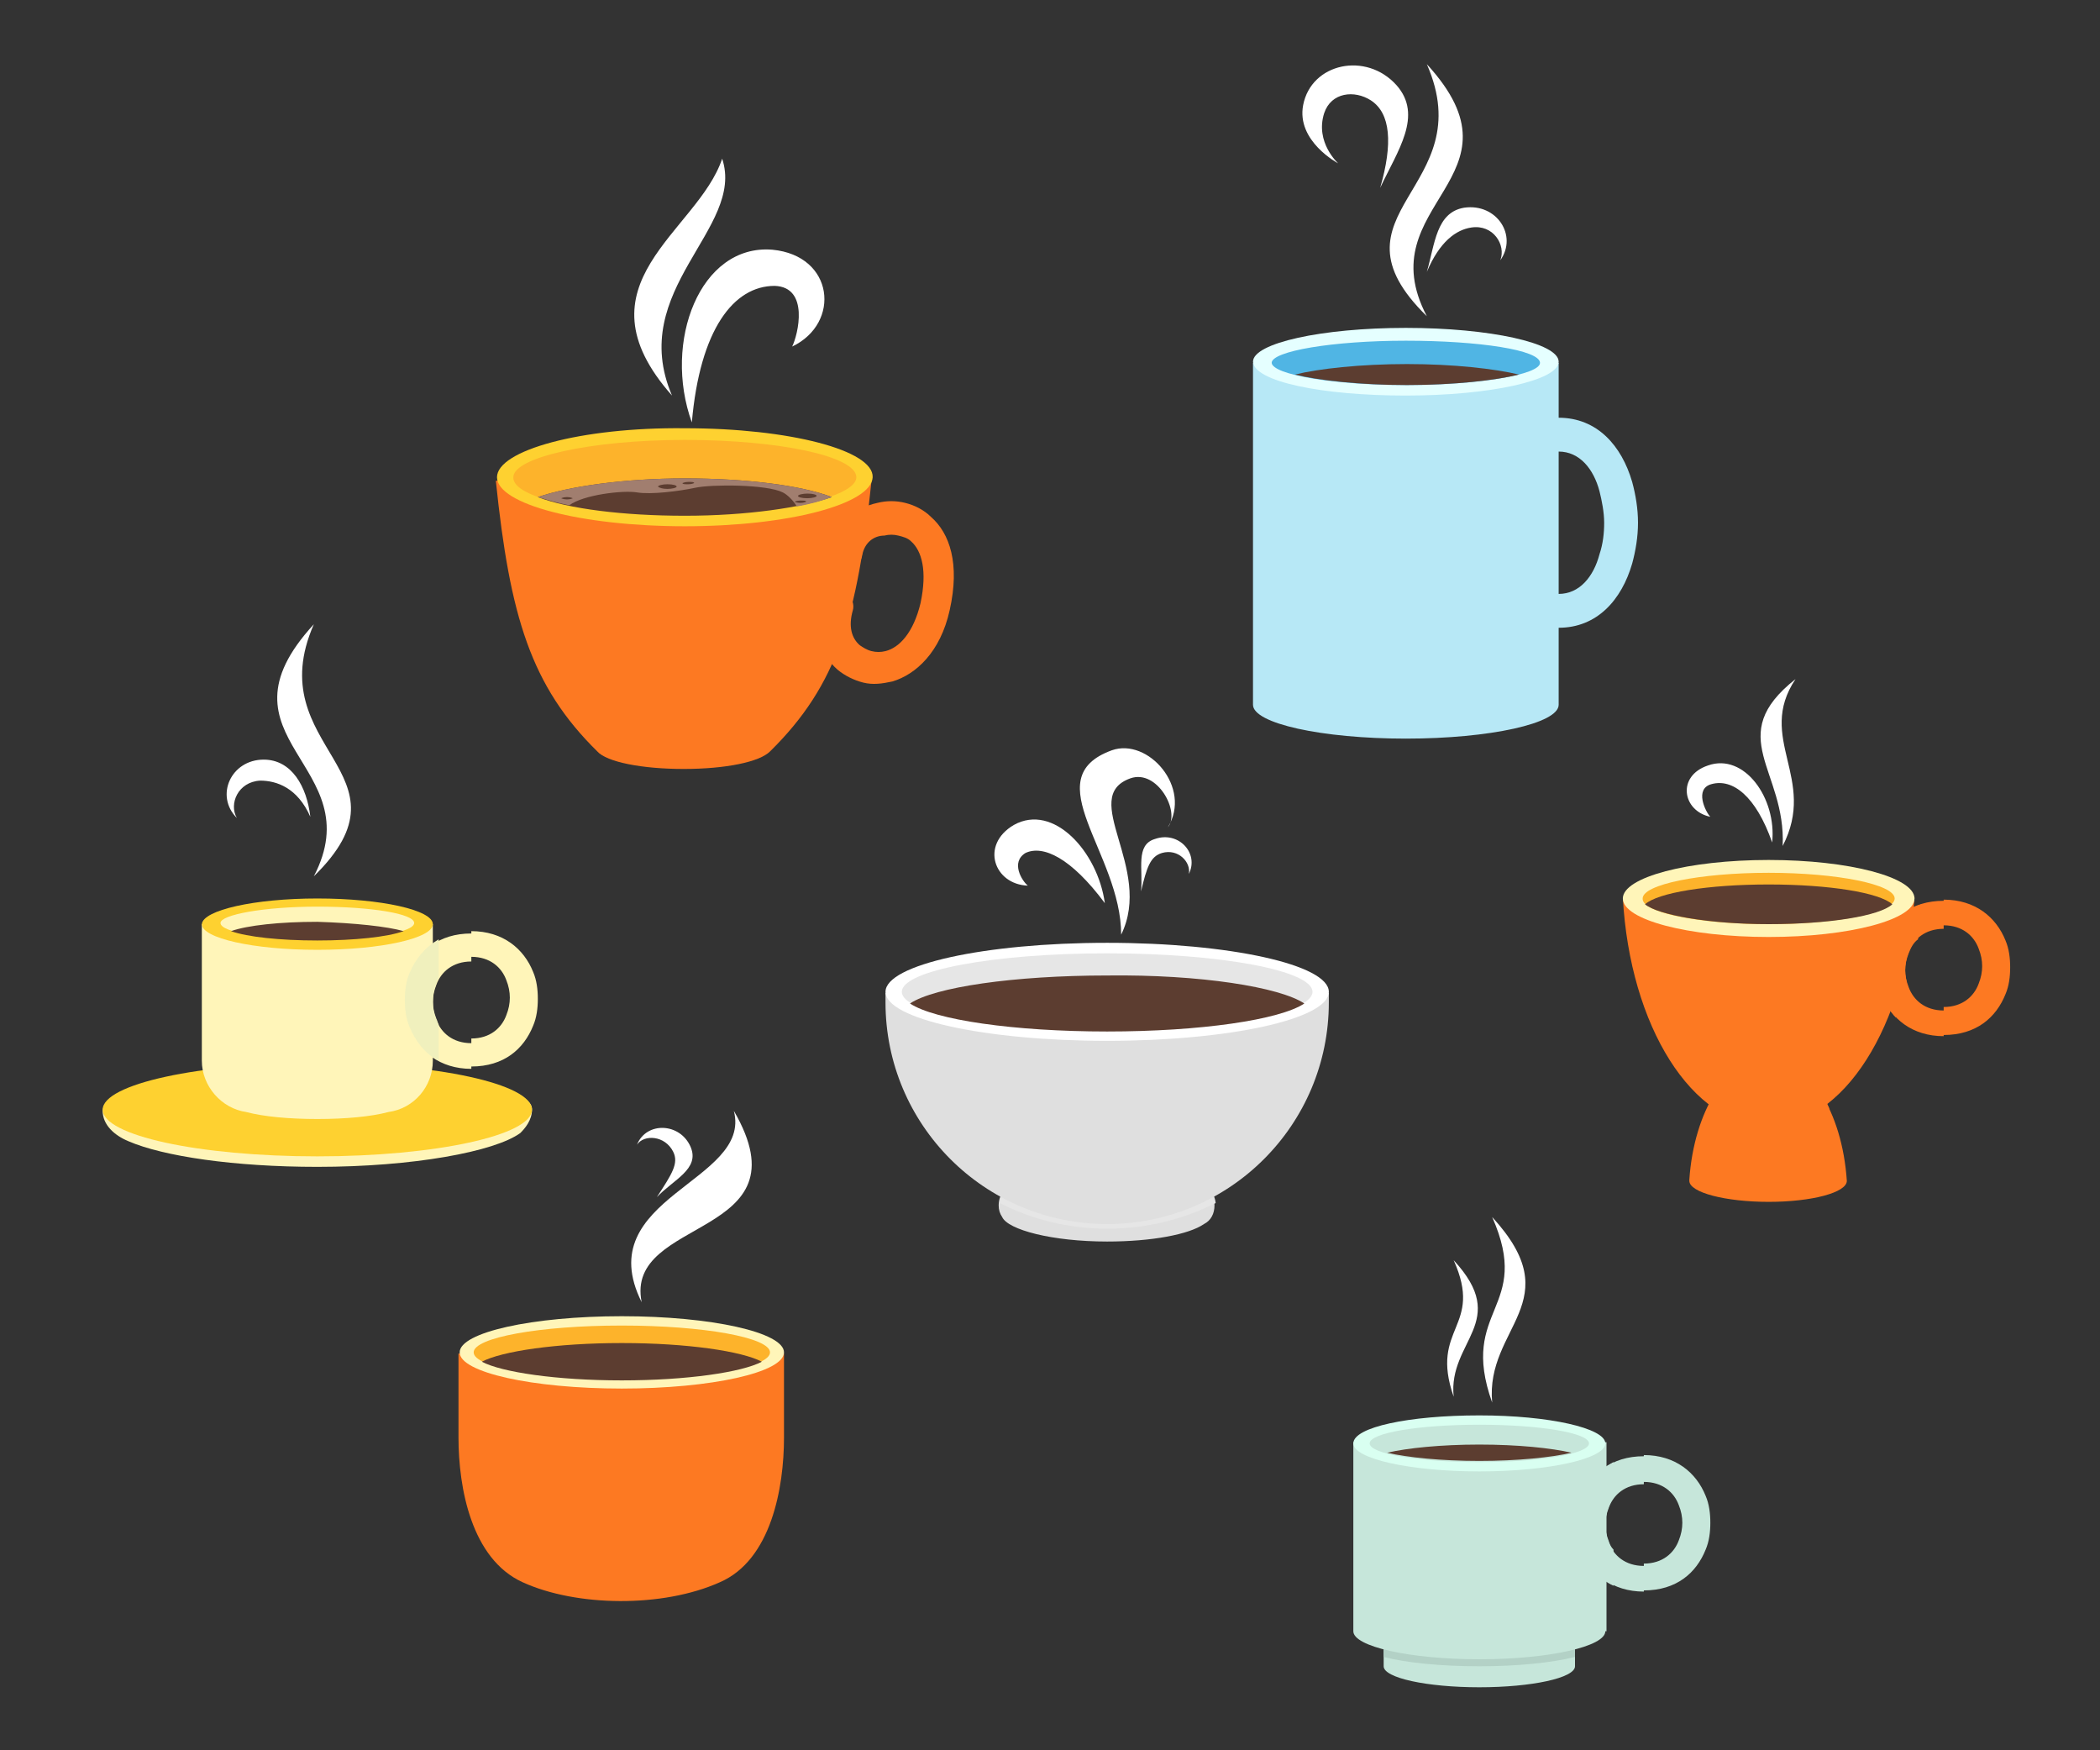 <?xml version="1.0" encoding="utf-8"?>
<!-- Generator: Adobe Illustrator 27.4.0, SVG Export Plug-In . SVG Version: 6.00 Build 0)  -->
<svg version="1.1" id="tasses" xmlns="http://www.w3.org/2000/svg" xmlns:xlink="http://www.w3.org/1999/xlink" x="0px" y="0px"
	 viewBox="0 0 180 150" style="enable-background:new 0 0 180 150;" xml:space="preserve">
<rect x="0" y="0" width="180" height="150" fill="#333333" stroke="none"/>
<style type="text/css">
	.st0{fill-rule:evenodd;clip-rule:evenodd;fill:#B7E8F6;}
	.st1{fill:#B7E8F6;}
	.st2{fill-rule:evenodd;clip-rule:evenodd;fill:#E5FFFF;}
	.st3{fill-rule:evenodd;clip-rule:evenodd;fill:#50B5E4;}
	.st4{fill-rule:evenodd;clip-rule:evenodd;fill:#5C3D30;}
	.st5{fill-rule:evenodd;clip-rule:evenodd;fill:#FFFFFF;}
	.st6{fill-rule:evenodd;clip-rule:evenodd;fill:#DFDFDF;}
	.st7{fill-rule:evenodd;clip-rule:evenodd;fill:#E6E6E6;}
	.st8{fill-rule:evenodd;clip-rule:evenodd;fill:#FD7922;}
	.st9{fill:#FD7922;}
	.st10{fill-rule:evenodd;clip-rule:evenodd;fill:#FED130;}
	.st11{fill-rule:evenodd;clip-rule:evenodd;fill:#FDB32B;}
	.st12{fill-rule:evenodd;clip-rule:evenodd;fill:#A17E6F;}
	.st13{fill-rule:evenodd;clip-rule:evenodd;fill:#FFF5B9;}
	.st14{fill:#FFF5B9;}
	.st15{fill:#F0F0BD;}
	.st16{fill-rule:evenodd;clip-rule:evenodd;fill:#C6E6DA;}
	.st17{fill-rule:evenodd;clip-rule:evenodd;fill:#B3D1C6;}
	.st18{fill:#C6E6DA;}
	.st19{fill-rule:evenodd;clip-rule:evenodd;fill:#D9FFF1;}
</style>
<g>
	<g>
		<path class="st0" d="M133.6,60.4c0,1.6-5.9,2.9-13.1,2.9c-7.2,0-13.1-1.3-13.1-2.9V31.1h26.2V60.4z"/>
		<path class="st1" d="M139.9,41.3c-0.9-3.1-3-5.5-6.3-5.5h0c0,0-0.1,0-0.1,0v2.9c0,0,0.1,0,0.1,0h0c1.8,0,3,1.5,3.5,3.4
			c0.2,0.8,0.4,1.8,0.4,2.7c0,0.9-0.1,1.8-0.4,2.7c-0.5,1.9-1.7,3.4-3.5,3.4h0c0,0-0.1,0-0.1,0v2.9c0,0,0.1,0,0.1,0h0
			c3.3,0,5.4-2.4,6.3-5.5c0.3-1.1,0.5-2.3,0.5-3.5S140.2,42.4,139.9,41.3z"/>
		<path class="st2" d="M120.5,33.9c7.2,0,13.1-1.3,13.1-2.9c0-1.6-5.9-2.9-13.1-2.9s-13.1,1.3-13.1,2.9
			C107.5,32.7,113.3,33.9,120.5,33.9z"/>
		<path class="st3" d="M120.5,33c6.3,0,11.5-0.9,11.5-1.9c0-1.1-5.2-1.9-11.5-1.9c-6.3,0-11.5,0.9-11.5,1.9
			C109.1,32.1,114.2,33,120.5,33z"/>
		<path class="st4" d="M130.2,32.1c-2,0.5-5.6,0.9-9.6,0.9c-4,0-7.6-0.4-9.6-0.9c2-0.5,5.6-0.9,9.6-0.9
			C124.6,31.2,128.1,31.6,130.2,32.1z"/>
		<path class="st4" d="M118.3,31.8c0.2,0,0.4-0.1,0.4-0.1c0-0.1-0.2-0.1-0.4-0.1c-0.2,0-0.4,0.1-0.4,0.1
			C117.9,31.7,118.1,31.8,118.3,31.8z"/>
		<path class="st4" d="M122.3,32.8c0.2,0,0.4-0.1,0.4-0.1c0-0.1-0.2-0.1-0.4-0.1c-0.2,0-0.4,0.1-0.4,0.1
			C121.9,32.8,122.1,32.8,122.3,32.8z"/>
		<path class="st4" d="M114.1,32.4c0.2,0,0.4-0.1,0.4-0.1c0-0.1-0.2-0.1-0.4-0.1c-0.2,0-0.4,0.1-0.4,0.1
			C113.7,32.4,113.9,32.4,114.1,32.4z"/>
		<path class="st5" d="M122.3,27.1c-9.1-8.9,4.7-10.9,0-21.6C131.3,15.3,117.2,17.4,122.3,27.1z"/>
		<path class="st5" d="M118.3,16.1c1.5-3.2,3.7-6.2,1.4-8.8c-2.6-2.9-7.3-1.9-8,1.7c-0.6,3.1,3,5,3,5s-2-1.8-1.2-4.3
			c0.6-1.8,2.6-2,4-1.1C119.2,9.7,119.4,12.3,118.3,16.1z"/>
		<path class="st5" d="M128.6,22.3c0.5-1.3-0.6-3.1-2.5-2.8c-1.3,0.2-2.7,1.2-3.8,3.8c0.7-2.4,0.8-5.1,3.2-5.5
			C128.3,17.4,130.1,20.2,128.6,22.3z"/>
	</g>
</g>
<g>
	<g>
		<path class="st6" d="M94.9,106.4c3.8,0,7-0.6,8.3-1.5c0.6-0.3,0.9-0.9,0.9-1.6c0-1-0.8-1.9-1.8-1.9c-0.6,0-1.2,0.3-1.5,0.8
			c-1.6-0.4-3.7-0.6-6-0.6c-2.3,0-4.3,0.2-5.9,0.6c-0.3-0.5-0.9-0.8-1.5-0.8c-1,0-1.8,0.8-1.8,1.9c0,0.4,0.1,0.7,0.3,1
			C86.4,105.4,90.2,106.4,94.9,106.4z"/>
		<path class="st7" d="M104.2,103.1c-2.8,1.4-5.9,2.2-9.3,2.2c-3.3,0-6.5-0.8-9.2-2.2c0.1-1,0.9-1.7,1.8-1.7c0.6,0,1.1,0.3,1.5,0.8
			c1.6-0.4,3.7-0.6,5.9-0.6c2.3,0,4.4,0.2,6,0.6c0.3-0.5,0.9-0.8,1.5-0.8C103.3,101.4,104.1,102.1,104.2,103.1z"/>
		<path class="st6" d="M113.9,85.1c0,0.3,0,0.5,0,0.8c0,10.5-8.5,19-19,19c-10.5,0-19-8.5-19-19c0-0.3,0-0.5,0-0.8H113.9z"/>
		<ellipse class="st5" cx="94.9" cy="85" rx="19" ry="4.2"/>
		<ellipse class="st7" cx="94.9" cy="85" rx="17.6" ry="3.3"/>
		<path class="st4" d="M111.8,86c-2.1,1.4-8.9,2.4-16.9,2.4c-8,0-14.8-1-16.9-2.4c2.1-1.4,8.9-2.4,16.9-2.4
			C102.9,83.5,109.7,84.6,111.8,86z"/>
		<path class="st5" d="M96.1,80.1c2.8-5.7-3.7-11.8,0.8-13.4c2.3-0.8,4.3,2.9,3.2,4.2c2.1-3.4-1.7-7.7-4.8-6.6
			C88.7,66.7,96.1,73.1,96.1,80.1z"/>
		<path class="st5" d="M101.9,74.9c0.2-1-0.9-2.2-2.3-1.8c-1,0.3-1.3,1.2-1.8,3.3c0.2-1.9-0.5-4,1.2-4.5
			C101,71.2,102.8,73.1,101.9,74.9z"/>
		<path class="st5" d="M88.1,75.9c-2.9-0.1-4.1-3.5-1.2-5.2c3.4-1.9,7.2,2.3,7.8,6.7c-2.9-3.9-5.3-5-6.8-4.3
			C86.6,73.9,87.6,75.5,88.1,75.9z"/>
	</g>
</g>
<g>
	<g>
		<path class="st8" d="M66,64.4c-0.9,0.9-3.8,1.5-7.4,1.5c-3.6,0-6.6-0.6-7.4-1.5h0c-5.7-5.6-7.5-11.6-8.7-23.2l32.2,0
			C73.5,52.8,71.8,58.7,66,64.4L66,64.4z"/>
		<path class="st9" d="M73.9,47.6c-0.1,0.7-0.9,1.2-1.6,1.1c-0.7-0.1-1.2-0.9-1.1-1.6c0.4-2.2,2.1-3.6,4-4c0.8-0.2,1.6-0.2,2.4,0
			c0.8,0.2,1.6,0.6,2.2,1.2c1.6,1.4,2.5,4,1.6,8c-0.8,3.6-2.9,5.5-4.9,6.1c-0.9,0.2-1.7,0.3-2.5,0.1c-0.8-0.2-1.6-0.6-2.2-1.1
			c-1.4-1.2-2.2-3.3-1.4-5.8c0.2-0.7,1-1.2,1.7-1c0.7,0.2,1.2,1,1,1.7c-0.4,1.4-0.1,2.4,0.6,3c0.3,0.2,0.6,0.4,1,0.5
			c0.4,0.1,0.8,0.1,1.2,0c1.2-0.3,2.4-1.6,3-4.1c0.6-2.8,0.1-4.5-0.8-5.3c-0.3-0.3-0.7-0.4-1.1-0.5c-0.4-0.1-0.8-0.1-1.2,0
			C74.9,45.9,74.1,46.5,73.9,47.6z"/>
		<path class="st10" d="M58.7,45.1c8.9,0,16-1.9,16.1-4.2c0.1-2.3-7.1-4.2-16.1-4.2c-8.9-0.1-16.1,1.9-16.1,4.2
			C42.6,43.2,49.8,45.1,58.7,45.1z"/>
		<path class="st11" d="M58.7,44.1c8.1,0,14.7-1.5,14.7-3.2c0-1.8-6.6-3.2-14.7-3.2s-14.7,1.5-14.7,3.2
			C43.9,42.7,50.5,44.1,58.7,44.1z"/>
		<path class="st4" d="M71.3,42.6c-2.6,0.9-7.3,1.6-12.6,1.6s-10-0.6-12.6-1.6c2.6-0.9,7.3-1.6,12.6-1.6S68.7,41.6,71.3,42.6z"/>
		<path class="st12" d="M71.3,42.6c-0.8,0.3-1.8,0.6-3,0.8c-0.3-0.5-0.8-1-1.2-1.2c-1.4-0.7-6.1-0.7-7.5-0.4c-1.4,0.3-3.8,0.6-5,0.4
			c-1.2-0.2-4.6,0.2-5.8,1.1c-1.1-0.2-2-0.5-2.7-0.7c2.6-0.9,7.3-1.6,12.6-1.6C64,41,68.7,41.6,71.3,42.6z"/>
		<path class="st4" d="M69.2,42.7c0.4,0,0.8-0.1,0.8-0.2c0-0.1-0.3-0.2-0.8-0.2c-0.4,0-0.8,0.1-0.8,0.2
			C68.4,42.6,68.7,42.7,69.2,42.7z"/>
		<path class="st4" d="M59,41.5c0.3,0,0.5-0.1,0.5-0.1c0-0.1-0.2-0.1-0.5-0.1s-0.5,0.1-0.5,0.1C58.5,41.5,58.7,41.5,59,41.5z"/>
		<path class="st4" d="M68.6,43.1c0.3,0,0.5-0.1,0.5-0.1c0-0.1-0.2-0.1-0.5-0.1c-0.3,0-0.5,0.1-0.5,0.1C68.1,43,68.3,43.1,68.6,43.1
			z"/>
		<path class="st4" d="M57.2,41.9c0.4,0,0.8-0.1,0.8-0.2c0-0.1-0.3-0.2-0.8-0.2c-0.4,0-0.8,0.1-0.8,0.2
			C56.5,41.8,56.8,41.9,57.2,41.9z"/>
		<path class="st4" d="M48.6,42.8c0.3,0,0.5-0.1,0.5-0.1s-0.2-0.1-0.5-0.1c-0.3,0-0.5,0.1-0.5,0.1S48.3,42.8,48.6,42.8z"/>
		<path class="st5" d="M67.9,29.7c4.2-2,3.6-7.8-1.7-8.3c-6.2-0.5-9.4,7.9-6.9,14.8c0.7-8,3.6-11.7,7.1-11.7
			C69.4,24.6,68.4,28.7,67.9,29.7z"/>
		<path class="st5" d="M57.6,33.9c-3.9-9.1,6.3-14.3,4.3-20.3C59.8,19.9,49.1,24.3,57.6,33.9z"/>
	</g>
</g>
<g>
	<g>
		<path class="st13" d="M27.2,92c10,0,18.5,1,18.4,3.1c0,0.9-0.6,1.6-1,2c-2.2,1.6-9.2,2.9-17.4,2.9c-7.1,0-13.2-0.9-16.2-2.2
			c-1.2-0.5-2.2-1.4-2.2-2.6C8.9,93,17.2,92,27.2,92z"/>
		<path class="st10" d="M27.2,91.1c10.2,0,18.4,1.8,18.4,4c0,2.2-8.3,4-18.4,4c-10.2,0-18.4-1.8-18.4-4
			C8.8,92.9,17.1,91.1,27.2,91.1z"/>
		<path class="st13" d="M17.4,79.2h19.7c0,0,0,0,0,0v11.7c0,2.2-1.6,4.1-3.8,4.4c-1.5,0.4-3.7,0.6-6.1,0.6c-2.4,0-4.6-0.2-6.1-0.6
			c-2.1-0.3-3.8-2.2-3.8-4.4V79.2z"/>
		<path class="st14" d="M40.4,79.8c2.7,0,4.5,1.5,5.3,3.5c0.3,0.7,0.4,1.5,0.4,2.3c0,0.8-0.1,1.6-0.4,2.3c-0.8,2-2.5,3.5-5.3,3.5
			v-2.4c1.6,0,2.6-0.9,3-2c0.2-0.5,0.3-1,0.3-1.5c0-0.5-0.1-1-0.3-1.5c-0.4-1.1-1.4-2-3-2V79.8z M40.4,91.6c-2.7,0-4.5-1.5-5.3-3.5
			c-0.3-0.7-0.4-1.5-0.4-2.3c0-0.8,0.1-1.6,0.4-2.3c0.8-2,2.5-3.5,5.3-3.5v2.4c-1.6,0-2.6,0.9-3,2c-0.2,0.5-0.3,1-0.3,1.5
			c0,0.5,0.1,1,0.3,1.5c0.4,1.1,1.4,2,3,2V91.6z"/>
		<path class="st15" d="M37.6,90.9c-1.2-0.6-2-1.7-2.5-2.9c-0.3-0.7-0.4-1.5-0.4-2.3c0-0.8,0.1-1.6,0.4-2.3c0.5-1.2,1.3-2.2,2.5-2.9
			v3.3c-0.1,0.2-0.2,0.3-0.2,0.5c-0.2,0.5-0.3,1-0.3,1.5c0,0.5,0.1,1,0.3,1.5c0.1,0.2,0.1,0.3,0.2,0.5v3
			C37.6,90.8,37.6,90.8,37.6,90.9z"/>
		<path class="st10" d="M27.2,77c5.5,0,9.9,1,9.9,2.2c0,1.2-4.4,2.2-9.9,2.2c-5.5,0-9.9-1-9.9-2.2C17.4,78,21.8,77,27.2,77z"/>
		<path class="st13" d="M27.2,77.7c4.6,0,8.3,0.6,8.3,1.4c0,0.8-3.7,1.4-8.3,1.4c-4.6,0-8.3-0.6-8.3-1.4
			C18.9,78.4,22.6,77.7,27.2,77.7z"/>
		<path class="st4" d="M34.6,79.8c-1.4,0.5-4.2,0.8-7.4,0.8c-3.2,0-6-0.3-7.4-0.8c1.4-0.5,4.2-0.8,7.4-0.8
			C30.4,79.1,33.2,79.4,34.6,79.8z"/>
		<path class="st4" d="M24.3,79.6c0.1,0,0.3,0,0.3-0.1c0,0-0.1-0.1-0.3-0.1c-0.1,0-0.3,0-0.3,0.1C24,79.6,24.2,79.6,24.3,79.6z"/>
		<path class="st4" d="M24.9,79.5c0.2,0,0.4,0,0.4-0.1c0-0.1-0.2-0.1-0.4-0.1c-0.2,0-0.4,0-0.4,0.1C24.5,79.5,24.7,79.5,24.9,79.5z"
			/>
		<path class="st4" d="M29.8,79.5c0.1,0,0.3,0,0.3-0.1c0,0-0.1-0.1-0.3-0.1c-0.1,0-0.3,0-0.3,0.1C29.6,79.4,29.7,79.5,29.8,79.5z"/>
		<path class="st5" d="M20.3,70.1c-0.7-1.2,0.1-3.1,2-3.2c1.4,0,3.2,0.6,4.3,3.1c-0.3-2.6-1.6-4.9-4-4.9
			C19.8,65.1,18.4,68.2,20.3,70.1z"/>
		<path class="st5" d="M26.9,75.1c9.1-8.9-4.7-10.9,0-21.6C17.8,63.4,31.9,65.5,26.9,75.1z"/>
	</g>
</g>
<g>
	<g>
		<path class="st5" d="M127.9,120.2c-2.9-8.1,3.5-8,0-15.9C134.6,111.6,127.3,113.7,127.9,120.2z"/>
		<path class="st16" d="M135,142.8c0,1-3.7,1.8-8.2,1.8c-4.5,0-8.2-0.8-8.2-1.8v-12.3H135V142.8z"/>
		<path class="st17" d="M118.6,142v-11.4H135V142c-2,0.5-4.9,0.8-8.2,0.8C123.5,142.8,120.5,142.5,118.6,142z"/>
		<path class="st16" d="M137.6,139.8c0,1.3-4.8,2.4-10.8,2.4s-10.8-1.1-10.8-2.4v-16.2h21.7V139.8z"/>
		<path class="st18" d="M140.9,124.7c2.7,0,4.5,1.5,5.3,3.5c0.3,0.7,0.4,1.5,0.4,2.3c0,0.8-0.1,1.6-0.4,2.3c-0.8,2-2.5,3.5-5.3,3.5
			V134c1.6,0,2.6-0.9,3-2c0.2-0.5,0.3-1,0.3-1.5c0-0.5-0.1-1-0.3-1.5c-0.4-1.1-1.4-2-3-2V124.7z M140.9,136.4
			c-2.7,0-4.5-1.5-5.3-3.5c-0.3-0.7-0.4-1.5-0.4-2.3c0-0.8,0.1-1.6,0.4-2.3c0.8-2,2.5-3.5,5.3-3.5v2.4c-1.6,0-2.6,0.9-3,2
			c-0.2,0.5-0.3,1-0.3,1.5c0,0.5,0.1,1,0.3,1.5c0.4,1.1,1.4,2,3,2V136.4z"/>
		<path class="st18" d="M138.3,135.9c-1.3-0.6-2.2-1.7-2.7-3c-0.3-0.7-0.4-1.5-0.4-2.3c0-0.8,0.1-1.6,0.4-2.3c0.5-1.3,1.4-2.3,2.7-3
			v3.1c-0.2,0.2-0.3,0.5-0.4,0.7c-0.2,0.5-0.3,1-0.3,1.5c0,0.5,0.1,1,0.3,1.5c0.1,0.3,0.2,0.5,0.4,0.7V135.9z"/>
		<path class="st19" d="M126.8,121.3c6,0,10.8,1.1,10.8,2.4c0,1.3-4.8,2.4-10.8,2.4c-6,0-10.8-1.1-10.8-2.4
			C116,122.3,120.8,121.3,126.8,121.3z"/>
		<path class="st16" d="M126.8,122.1c5.2,0,9.4,0.7,9.4,1.6c0,0.9-4.2,1.6-9.4,1.6s-9.4-0.7-9.4-1.6
			C117.4,122.8,121.6,122.1,126.8,122.1z"/>
		<path class="st4" d="M134.7,124.5c-1.7,0.4-4.6,0.7-7.9,0.7c-3.3,0-6.2-0.3-7.9-0.7c1.7-0.4,4.6-0.7,7.9-0.7
			C130.1,123.8,133,124.1,134.7,124.5z"/>
		<path class="st4" d="M126.1,124.4c0.3,0,0.5-0.1,0.5-0.1s-0.2-0.1-0.5-0.1s-0.5,0.1-0.5,0.1S125.8,124.4,126.1,124.4z"/>
		<path class="st4" d="M124.9,124.2c0.2,0,0.4-0.1,0.4-0.1c0-0.1-0.2-0.1-0.4-0.1c-0.2,0-0.4,0.1-0.4,0.1
			C124.4,124.2,124.6,124.2,124.9,124.2z"/>
		<ellipse class="st4" cx="121.9" cy="124.7" rx="0.4" ry="0.1"/>
		<path class="st4" d="M121.1,124.6c0.1,0,0.3,0,0.3-0.1s-0.1-0.1-0.3-0.1s-0.3,0-0.3,0.1S121,124.6,121.1,124.6z"/>
		<path class="st4" d="M131.5,124.8c0.1,0,0.3,0,0.3-0.1c0,0-0.1-0.1-0.3-0.1s-0.3,0-0.3,0.1C131.2,124.8,131.3,124.8,131.5,124.8z"
			/>
		<path class="st4" d="M130.7,124.8c0.2,0,0.4-0.1,0.4-0.1c0-0.1-0.2-0.1-0.4-0.1c-0.2,0-0.4,0.1-0.4,0.1
			C130.2,124.7,130.4,124.8,130.7,124.8z"/>
		<path class="st5" d="M124.6,119.7c-2.1-6,2.6-5.9,0-11.7C129.5,113.3,124.1,114.9,124.6,119.7z"/>
	</g>
</g>
<g>
	<g>
		<path class="st8" d="M158.3,101.2C158.3,101.2,158.3,101.2,158.3,101.2c0,1-3,1.8-6.7,1.8c-3.7,0-6.8-0.8-6.8-1.8c0,0,0,0,0-0.1
			c0.4-5.9,3.3-10.5,6.7-10.5C155,90.7,157.9,95.2,158.3,101.2z"/>
		<path class="st8" d="M151.8,90.3c2.1,0,3.8,1.9,5,4.7c-2.8,2.8-7,2.2-10.3-0.3C147.7,91.9,149.7,90.3,151.8,90.3z"/>
		<path class="st9" d="M166.6,77.1c2.7,0,4.5,1.5,5.3,3.5c0.3,0.7,0.4,1.5,0.4,2.3c0,0.8-0.1,1.6-0.4,2.3c-0.8,2-2.5,3.5-5.3,3.5
			v-2.4c1.6,0,2.6-0.9,3-2c0.2-0.5,0.3-1,0.3-1.5c0-0.5-0.1-1-0.3-1.5c-0.4-1.1-1.4-2-3-2V77.1z M166.6,88.8c-2.7,0-4.5-1.5-5.3-3.5
			c-0.3-0.7-0.4-1.5-0.4-2.3s0.1-1.6,0.4-2.3c0.8-2,2.5-3.5,5.3-3.5v2.4c-1.6,0-2.6,0.9-3,2c-0.2,0.5-0.3,1-0.3,1.5
			c0,0.5,0.1,1,0.3,1.5c0.4,1.1,1.4,2,3,2V88.8z"/>
		<path class="st9" d="M162.5,87.2c-0.5-0.5-0.9-1.2-1.2-1.9c-0.3-0.7-0.4-1.5-0.4-2.3c0-0.8,0.1-1.6,0.4-2.3
			c0.6-1.5,1.7-2.7,3.4-3.2c-0.1,1-0.2,2-0.3,3c-0.4,0.3-0.6,0.7-0.8,1.2c-0.2,0.5-0.3,1-0.3,1.5c0,0.4,0.1,0.9,0.2,1.3
			C163.2,85.2,162.9,86.2,162.5,87.2z"/>
		<path class="st8" d="M151.5,96.5c6.5,0,11.9-8.6,12.6-19.6h-25C139.7,88,145.1,96.5,151.5,96.5z"/>
		<ellipse class="st13" cx="151.6" cy="77" rx="12.5" ry="3.3"/>
		<path class="st11" d="M151.6,79.2c6,0,10.8-1,10.8-2.2c0-1.2-4.9-2.2-10.8-2.2s-10.8,1-10.8,2.2C140.7,78.2,145.6,79.2,151.6,79.2
			z"/>
		<path class="st4" d="M151.6,79.2c5.2,0,9.5-0.7,10.6-1.7c-1.1-1-5.4-1.7-10.6-1.7c-5.2,0-9.5,0.7-10.6,1.7
			C142.1,78.4,146.4,79.2,151.6,79.2z"/>
		<path class="st4" d="M146.7,76.6c0.3,0,0.6-0.1,0.6-0.1c0-0.1-0.3-0.1-0.6-0.1c-0.3,0-0.6,0.1-0.6,0.1
			C146.1,76.6,146.4,76.6,146.7,76.6z"/>
		<path class="st4" d="M145.8,76.9c0.2,0,0.4,0,0.4-0.1c0-0.1-0.2-0.1-0.4-0.1s-0.4,0-0.4,0.1C145.4,76.8,145.6,76.9,145.8,76.9z"/>
		<path class="st4" d="M142.8,77.5c0.2,0,0.4,0,0.4-0.1c0-0.1-0.2-0.1-0.4-0.1c-0.2,0-0.4,0-0.4,0.1
			C142.4,77.5,142.6,77.5,142.8,77.5z"/>
		<path class="st4" d="M151.1,78.6c0.2,0,0.3,0,0.3-0.1c0,0-0.1-0.1-0.3-0.1c-0.2,0-0.3,0-0.3,0.1C150.8,78.5,150.9,78.6,151.1,78.6
			z"/>
		<ellipse class="st4" cx="150.5" cy="78" rx="0.6" ry="0.1"/>
		<path class="st4" d="M149.6,78.5c0.2,0,0.4,0,0.4-0.1s-0.2-0.1-0.4-0.1c-0.2,0-0.4,0-0.4,0.1S149.4,78.5,149.6,78.5z"/>
		<path class="st4" d="M159.1,78c0.2,0,0.4,0,0.4-0.1c0-0.1-0.2-0.1-0.4-0.1c-0.2,0-0.4,0-0.4,0.1C158.7,78,158.9,78,159.1,78z"/>
		<path class="st4" d="M157.8,78.7c0.3,0,0.6-0.1,0.6-0.1c0-0.1-0.3-0.1-0.6-0.1s-0.6,0.1-0.6,0.1C157.2,78.6,157.4,78.7,157.8,78.7
			z"/>
		<path class="st4" d="M158,78.1c0.2,0,0.3,0,0.3-0.1c0,0-0.1-0.1-0.3-0.1c-0.2,0-0.3,0-0.3,0.1C157.7,78.1,157.8,78.1,158,78.1z"/>
		<path class="st5" d="M146.6,70c-2.4-0.5-2.9-3.5-0.2-4.4c3.1-1.1,5.9,2.8,5.5,6.6c-1.4-4-3.4-5.5-5.2-5
			C145.2,67.6,146.2,69.6,146.6,70z"/>
		<path class="st5" d="M153.9,58.2c-3.4,5.1,1.9,8.5-1.1,14.3C153.1,66,147.7,63.1,153.9,58.2z"/>
	</g>
</g>
<g>
	<g>
		<path class="st8" d="M67.2,123.2c0,4.3-1.1,10.5-5.5,12.4c-4.9,2.2-12.3,2.1-16.9,0c-4.4-2-5.5-8.1-5.5-12.4v-7.2h27.9V123.2z"/>
		<ellipse class="st13" cx="53.3" cy="115.9" rx="13.9" ry="3.1"/>
		<ellipse class="st11" cx="53.3" cy="115.9" rx="12.7" ry="2.3"/>
		<path class="st4" d="M65.3,116.7c-1.7,0.9-6.4,1.6-12,1.6c-5.6,0-10.3-0.7-12-1.6c1.7-0.9,6.4-1.6,12-1.6
			C58.9,115.1,63.6,115.8,65.3,116.7z"/>
		<path class="st4" d="M63.1,116.9c0.5,0,0.9-0.1,0.9-0.2c0-0.1-0.4-0.2-0.9-0.2c-0.5,0-0.9,0.1-0.9,0.2
			C62.1,116.8,62.6,116.9,63.1,116.9z"/>
		<path class="st4" d="M61.8,116.3c0.3,0,0.5-0.1,0.5-0.1s-0.2-0.1-0.5-0.1c-0.3,0-0.5,0.1-0.5,0.1S61.5,116.3,61.8,116.3z"/>
		<path class="st4" d="M45.1,116.3c0.3,0,0.5-0.1,0.5-0.1s-0.2-0.1-0.5-0.1c-0.3,0-0.5,0.1-0.5,0.1S44.8,116.3,45.1,116.3z"/>
		<path class="st4" d="M43.9,116.9c0.5,0,0.9-0.1,0.9-0.2s-0.4-0.2-0.9-0.2c-0.5,0-0.9,0.1-0.9,0.2S43.4,116.9,43.9,116.9z"/>
		<path class="st5" d="M55,111.6c-4.5-9,9.5-10.3,7.9-16.4C69.3,106.2,53.5,104.2,55,111.6z"/>
		<path class="st5" d="M54.6,98.1c0.6-0.9,2.4-0.8,3.1,0.6c0.5,1-0.1,1.9-1.4,3.9c1.4-1.5,3.7-2.4,2.9-4.3
			C58.3,96.2,55.4,96.1,54.6,98.1z"/>
	</g>
</g>
</svg>
